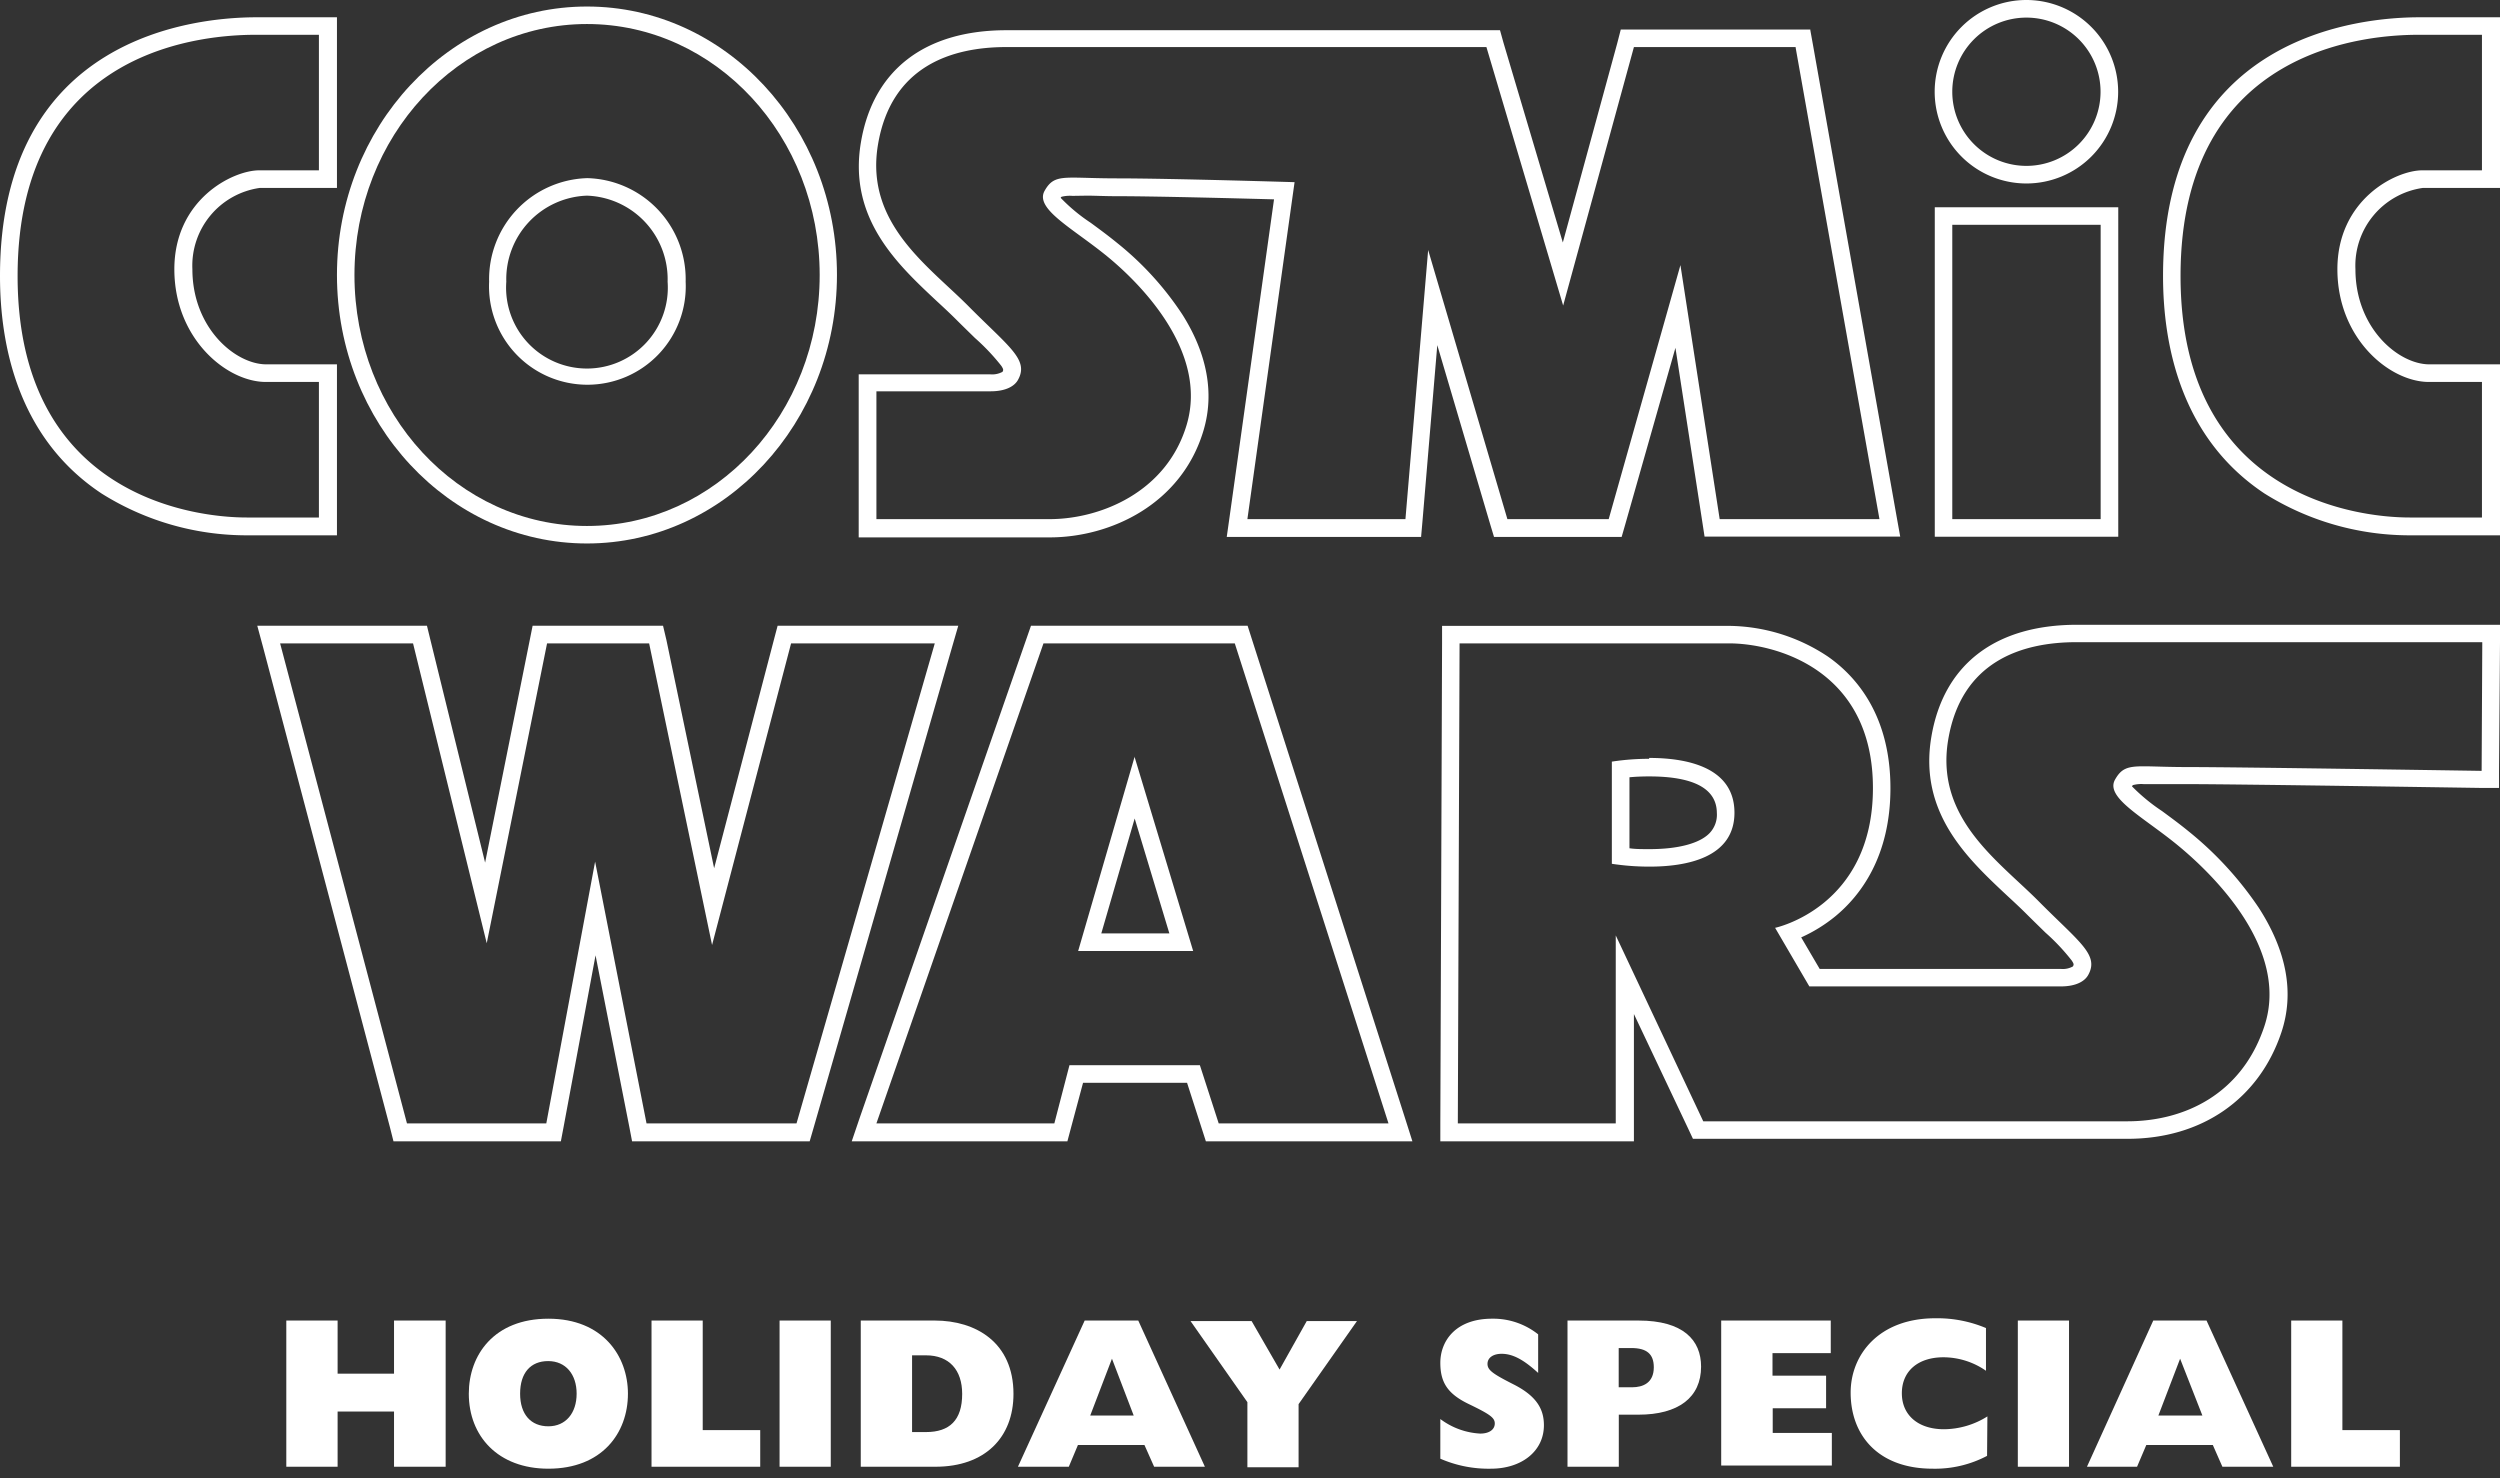 <svg xmlns="http://www.w3.org/2000/svg" width="230" height="136" viewBox="0 0 230 136"><rect x="0" y="0" width="230" height="136" fill="#333333" stroke="none"/><path d="M26.34,121.49h4.72v4.89h5.19v-4.89H41v13.45H36.25v-5.08H31.06v5.08H26.34Z" fill="#fff"/><path d="M50.45,121.32c5,0,7.32,3.43,7.32,6.9,0,3.65-2.41,6.9-7.32,6.9-4.64,0-7.32-3-7.32-6.9C43.13,124.65,45.46,121.32,50.45,121.32Zm2.6,6.9c0-1.78-1-3-2.62-3s-2.58,1.09-2.58,3,1,3,2.6,3S53.05,130,53.05,128.22Z" fill="#fff"/><path d="M59.94,121.49h4.71v10.08h5.29v3.37h-10Z" fill="#fff"/><path d="M71.72,121.49h4.71v13.45H71.72Z" fill="#fff"/><path d="M79.19,121.49H86c3.76,0,7.24,2,7.24,6.75,0,4-2.61,6.7-7.18,6.7H79.19Zm6,10.26c2.17,0,3.33-1.09,3.33-3.51,0-2.21-1.2-3.55-3.33-3.55H83.91v7.06Z" fill="#fff"/><path d="M99.79,121.49h4.93l6.13,13.45h-4.67l-.89-2H99.17l-.84,2H93.65Zm4.51,8.74-2-5.23-2,5.23Z" fill="#fff"/><path d="M114.76,129l-5.23-7.46h5.62l2.57,4.46,2.5-4.46h4.62l-5.37,7.64v5.81h-4.71Z" fill="#fff"/><path d="M132.51,130.55a6.69,6.69,0,0,0,3.67,1.34c.87,0,1.34-.4,1.34-.93s-.45-.85-2.4-1.79-2.61-2-2.61-3.79c0-2,1.4-4.06,4.76-4.06a6.64,6.64,0,0,1,4.24,1.44v3.55c-1.32-1.21-2.33-1.76-3.36-1.76-.78,0-1.3.36-1.3.93s.5.92,2.37,1.87c2.17,1.09,2.82,2.31,2.82,3.77,0,2.42-2.09,4-4.87,4a11.11,11.11,0,0,1-4.66-.92Z" fill="#fff"/><path d="M144.21,121.49h6.53c4.12,0,5.76,1.8,5.76,4.24,0,2.84-2.09,4.42-5.76,4.42h-1.81v4.79h-4.72Zm5.94,6.14c1,0,2-.4,2-1.84,0-1.22-.65-1.77-2.07-1.77h-1.16v3.61Z" fill="#fff"/><path d="M158.35,121.49h10.08v3h-5.36v2.07H168v3h-4.91v2.27h5.44v3H158.35Z" fill="#fff"/><path d="M182.81,133.94a10.25,10.25,0,0,1-5,1.18c-5,0-7.55-3.05-7.55-7,0-3.49,2.6-6.84,7.79-6.84a11.59,11.59,0,0,1,4.66.9v3.93a6.88,6.88,0,0,0-3.91-1.24c-2.35,0-3.83,1.28-3.83,3.31s1.52,3.31,3.87,3.31a7.57,7.57,0,0,0,4-1.18Z" fill="#fff"/><path d="M185.64,121.49h4.71v13.45h-4.71Z" fill="#fff"/><path d="M198.1,121.49H203l6.14,13.45h-4.68l-.88-2h-6.12l-.85,2H192Zm4.52,8.74L200.57,125l-2,5.23Z" fill="#fff"/><path d="M210.79,121.49h4.71v10.08h5.29v3.37h-10Z" fill="#fff"/><path d="M29.34,3.2V15.67H23.86c-2.48,0-7.82,2.71-7.82,9.1s4.81,10.37,8.42,10.37h4.88V47.61H22.69c-5.14,0-21.07-2.18-21.07-22.21C1.62,4.1,19.27,3.2,23.56,3.2h5.78M31,1.59h-7.4C18,1.59,0,3.3,0,25.4c0,6.3,1.62,14.88,9.34,20a25.08,25.08,0,0,0,13.35,3.85H31V33.52h-6.5c-2.84,0-6.8-3.33-6.8-8.75a7.22,7.22,0,0,1,6.2-7.48H31V1.59Z" fill="#fff"/><path d="M228.34,3.2V15.67h-5.48c-2.48,0-7.82,2.71-7.82,9.1s4.81,10.37,8.42,10.37h4.88V47.61h-6.65c-5.15,0-21.08-2.18-21.08-22.21,0-21.3,17.66-22.2,21.94-22.2h5.79M230,1.59h-7.41C217,1.59,199,3.3,199,25.4c0,6.3,1.62,14.88,9.33,20a25.13,25.13,0,0,0,13.36,3.85H230V33.52h-6.5c-2.84,0-6.8-3.33-6.8-8.75a7.22,7.22,0,0,1,6.2-7.48H230V1.59Z" fill="#fff"/><path d="M54,2.21c11.83,0,21.41,10.34,21.41,23.09S65.85,48.39,54,48.39,32.61,38.05,32.61,25.3,42.2,2.21,54,2.21M54,.6C41.32.6,31,11.68,31,25.3S41.32,50,54,50s23-11.09,23-24.71S66.72.6,54,.6Z" fill="#fff"/><path d="M54,18a7.69,7.69,0,0,1,7.42,7.92,7.44,7.44,0,1,1-14.84,0A7.69,7.69,0,0,1,54,18m0-1.61a9.3,9.3,0,0,0-9,9.53,9.05,9.05,0,1,0,18.08,0,9.3,9.3,0,0,0-9-9.53Z" fill="#fff"/><path d="M165.2,4.39l7.71,43.37h-14.7L154.6,24.39,148,47.76h-9.32L131.39,23,129.3,47.76H114.76l4.34-31s-11.5-.35-16.35-.35c-1.82,0-3.09-.07-4-.07-1.51,0-2.07.19-2.65,1.22-.92,1.66,2.58,3.43,5.73,6s9.32,8.81,7.35,15.5c-1.85,6.26-8,8.7-12.61,8.7H80.63V36h4.5l6,0c1.45,0,2.24-.5,2.54-1.08,1-1.84-.85-3-4.55-6.73s-9.55-7.63-8.35-14.86,6.75-9,11.81-9h44.17l7.06,23.78,6.51-23.78H165.2m1.35-1.61H149.11L148.78,4l-5,18.31L138.32,3.93,138,2.78H92.6c-7.53,0-12.29,3.67-13.4,10.34-1.17,7,3.38,11.21,7,14.6.63.58,1.22,1.13,1.76,1.67s1.23,1.21,1.74,1.71a19.43,19.43,0,0,1,2.43,2.57c.2.32.19.37.1.54a2,2,0,0,1-1.12.23H79v15H96.57c5.6,0,12.15-3.05,14.16-9.86,1-3.38.34-7-1.93-10.61a28.36,28.36,0,0,0-6-6.6c-.83-.68-1.69-1.31-2.45-1.87a16.12,16.12,0,0,1-2.76-2.29c0-.08.08-.1.08-.11a3.18,3.18,0,0,1,1-.08L100,18c.72,0,1.62.05,2.71.05,3.62,0,11.07.2,14.5.29l-4.09,29.22-.26,1.84h17.88l.13-1.48,1.36-16.17,4.87,16.49.35,1.16h11.74l.34-1.18L154.14,32l2.47,16,.21,1.37h18l-.34-1.9L166.79,4.11l-.24-1.33Z" fill="#fff"/><path d="M186.43,1.62a6.82,6.82,0,1,1-6.82,6.82,6.82,6.82,0,0,1,6.82-6.82m0-1.62a8.44,8.44,0,1,0,8.44,8.44A8.45,8.45,0,0,0,186.43,0Z" fill="#fff"/><path d="M193.26,20.68V47.76H179.61V20.68h13.65m1.61-1.61H178V49.38h16.88V19.07Z" fill="#fff"/><path d="M86,59.19,73.28,103.35H59.48L54.75,79.27l-4.49,24.08H37.44L25.77,59.19H38l6.78,27.59,5.55-27.59h9.39l5.79,27.75,7.27-27.75H86m2.15-1.62H71.54l-.32,1.21L65.7,79.88l-4.39-21L61,57.57H49l-.26,1.3L44.63,79.36,39.58,58.8l-.3-1.23H23.67l.54,2,11.67,44.16L36.2,105H51.6l.25-1.32,2.94-15.79,3.11,15.8.25,1.31H74.49l.34-1.17L87.56,59.64l.6-2.07Z" fill="#fff"/><path d="M104.39,75.3l3.19,10.57h-6.26l3.07-10.57m0-5.7-5.2,17.89h10.58L104.37,69.6Z" fill="#fff"/><path d="M113.6,59.19l14.14,44.16H112.12L110.39,98h-12L97,103.35H80.63L96,59.19h17.6m1.18-1.62H94.85l-.38,1.09L79.1,102.82,78.36,105H98.2l.32-1.2,1.12-4.18h9.57l1.37,4.26.36,1.12h19l-.67-2.11L115.14,58.7l-.36-1.13Z" fill="#fff"/><path d="M228.37,59.09l-.06,11.83s-22.23-.35-27.08-.35c-1.82,0-3.09-.07-4-.07-1.51,0-2.07.2-2.65,1.23-.92,1.65,2.58,3.42,5.73,6s10.42,9.54,8,16.72c-2.07,6.2-7.31,8.71-12.61,8.71h-39l-8.05-17.1v17.29H134.12l.16-44.16h24.78c4.2,0,13.25,2.34,13.25,13.31s-9,12.86-9,12.86l3.15,5.39h17.13l6,0c1.45,0,2.24-.5,2.54-1.08,1-1.84-.85-3-4.55-6.73s-9.55-7.63-8.35-14.86,6.75-9,11.81-9h37.29M230,57.48H191.08c-7.53,0-12.29,3.67-13.4,10.34-1.17,7,3.38,11.21,7,14.6.63.58,1.22,1.13,1.76,1.67s1.23,1.21,1.74,1.71a19.13,19.13,0,0,1,2.42,2.57c.21.32.2.37.11.54a1.9,1.9,0,0,1-1.12.23H167.41l-1.7-2.9a14.13,14.13,0,0,0,3.14-1.94c2.31-1.9,5.07-5.5,5.07-11.79,0-6.67-3.12-10.26-5.73-12.09a16.66,16.66,0,0,0-9.13-2.84H132.67v1.61l-.16,44.16V105h17.81V93.29l5,10.56.43.92h40c6.81,0,12.09-3.66,14.14-9.8,1.2-3.6.5-7.46-2.1-11.48a31.85,31.85,0,0,0-6.43-7c-.83-.68-1.69-1.31-2.45-1.87a17.2,17.2,0,0,1-2.77-2.28.44.44,0,0,1,.09-.11,2.93,2.93,0,0,1,1-.09l1.29,0c.72,0,1.62,0,2.71,0,4.78,0,26.83.35,27.05.35l1.63,0V70.93L230,59.1V57.48Z" fill="#fff"/><path d="M151.72,71.43c4.12,0,6.21,1.13,6.23,3.35a2.45,2.45,0,0,1-.69,1.89c-.92.93-2.88,1.45-5.51,1.45-.69,0-1.32,0-1.84-.08V71.51c.51-.05,1.14-.08,1.81-.08m0-1.62a22.48,22.48,0,0,0-3.43.26v9.4a23,23,0,0,0,3.46.26c3.32,0,7.85-.77,7.82-5s-4.54-5-7.85-5Z" fill="#fff"/></svg>
